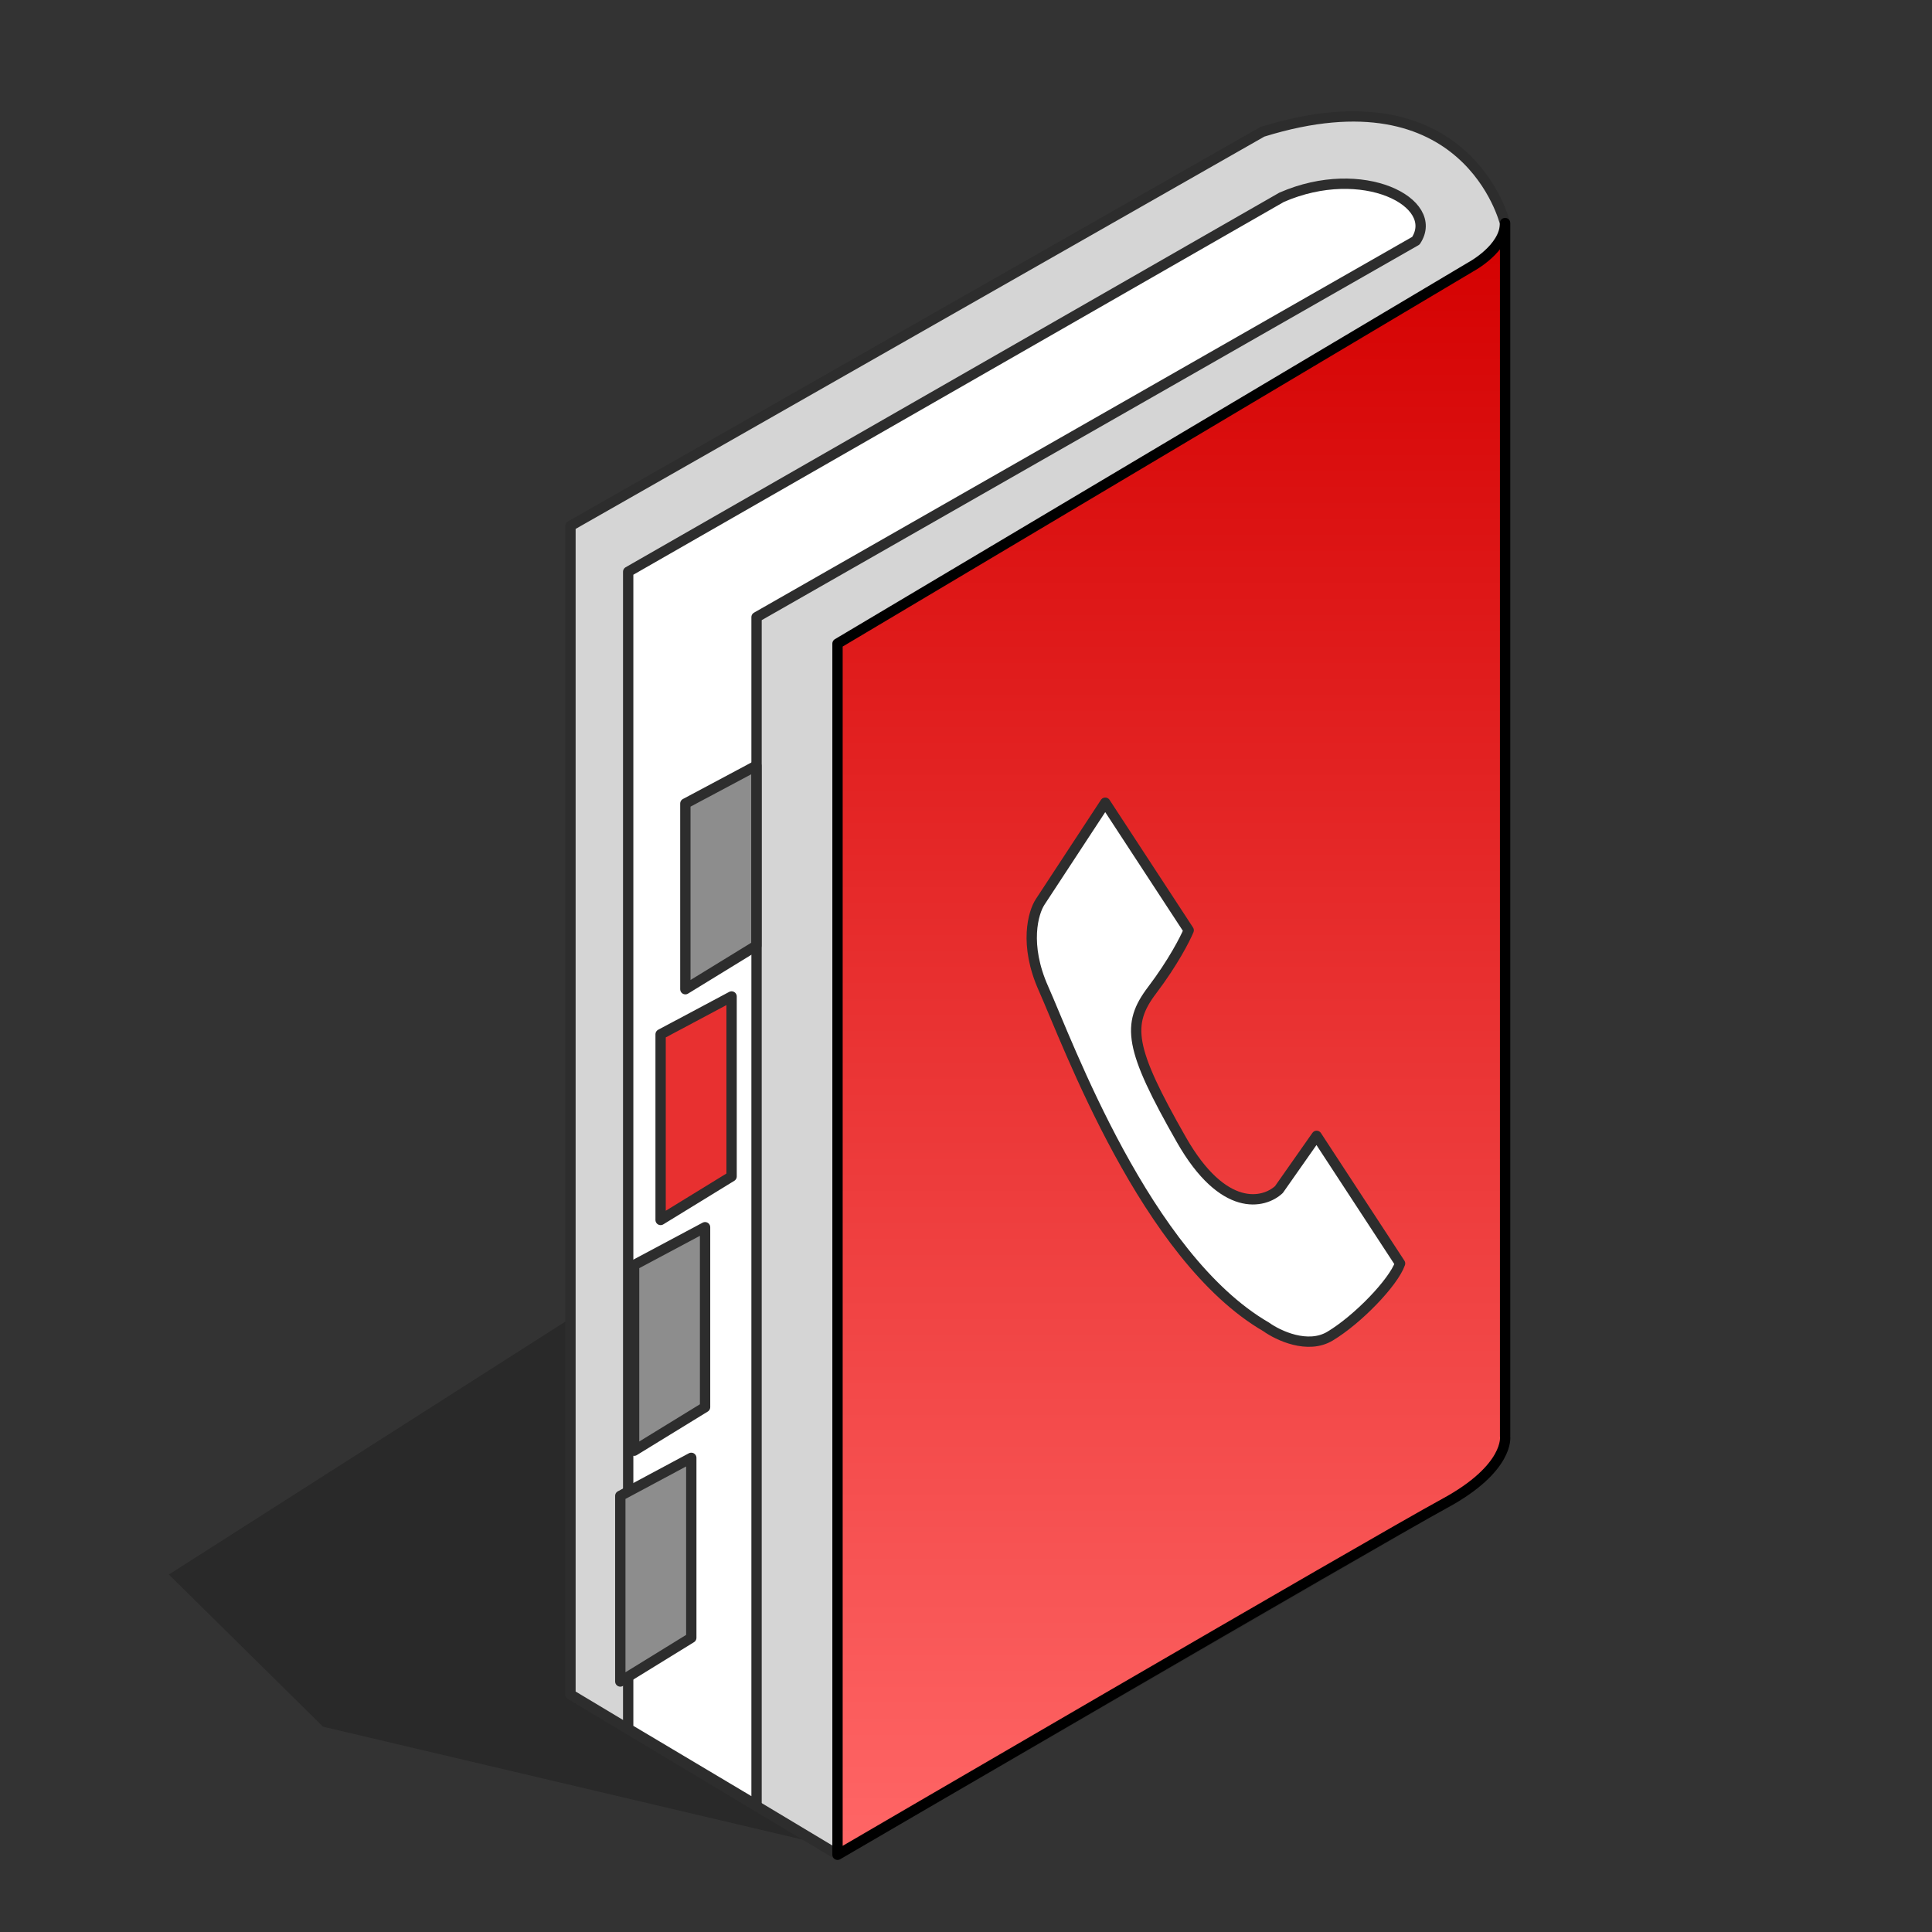 <svg width="73" height="73" viewBox="0 0 73 73" fill="none" xmlns="http://www.w3.org/2000/svg">
<rect x="0" y="0" width="73" height="73" fill="#333333" stroke="none"/>
<g clip-path="url(#clip0_2181_28012)">
<path opacity="0.2" d="M31.791 69.855L12.206 65.243L6.381 59.493L22.817 49.008L31.791 69.855Z" fill="black"/>
<path d="M47.696 4.981L21.555 19.871V64.024L31.645 70.076L54.573 56.805C54.573 56.805 56.865 55.697 56.865 54.272V8.429C56.865 8.429 55.445 2.571 47.696 4.981Z" fill="#D5D5D5" stroke="#2D2D2D" stroke-width="0.39" stroke-linejoin="round"/>
<path d="M48.425 7.455L23.736 21.603V65.321L28.586 68.21V23.319L53.498 9.096C54.446 7.66 51.492 6.116 48.425 7.455Z" fill="white" stroke="#2D2D2D" stroke-width="0.39" stroke-linejoin="round"/>
<path d="M31.645 70.081V24.319L55.58 10.08C55.58 10.08 56.87 9.391 56.87 8.428V54.276C56.87 54.276 57.049 55.471 54.578 56.81C51.83 58.306 31.65 70.081 31.65 70.081H31.645Z" fill="url(#paint0_linear_2181_28012)" stroke="black" stroke-width="0.39" stroke-linejoin="round"/>
<path d="M27.643 37.651L24.961 39.081V46.096L27.643 44.45V37.651Z" fill="#E83030" stroke="#2D2D2D" stroke-width="0.39" stroke-linejoin="round"/>
<path d="M26.12 55.084L23.438 56.52V63.535L26.12 61.883V55.084Z" fill="#8D8D8D" stroke="#2D2D2D" stroke-width="0.39" stroke-linejoin="round"/>
<path d="M26.641 46.37L23.959 47.801V54.815L26.641 53.169V46.37Z" fill="#8D8D8D" stroke="#2D2D2D" stroke-width="0.39" stroke-linejoin="round"/>
<path d="M28.579 28.931L25.896 30.362V37.377L28.579 35.731V28.931Z" fill="#8D8D8D" stroke="#2D2D2D" stroke-width="0.39" stroke-linejoin="round"/>
<path d="M39.306 34.072L41.761 30.33L44.914 35.151C44.782 35.472 44.321 36.373 43.535 37.41C42.553 38.705 42.663 39.602 44.64 43.067C46.223 45.84 47.755 45.476 48.324 44.947L49.748 42.918L52.901 47.739C52.651 48.458 51.3 49.86 50.252 50.487C49.414 50.989 48.296 50.463 47.843 50.137C43.295 47.498 40.352 39.424 39.427 37.35C38.686 35.69 39.038 34.473 39.306 34.072Z" fill="white" stroke="#2D2D2D" stroke-width="0.39" stroke-linejoin="round"/>
</g>
<defs>
<linearGradient id="paint0_linear_2181_28012" x1="44.259" y1="8.428" x2="44.259" y2="70.081" gradientUnits="userSpaceOnUse">
<stop stop-color="#D40000"/>
<stop offset="1" stop-color="#FF6666"/>
</linearGradient>
<clipPath id="clip0_2181_28012">
<rect width="66.733" height="66.733" fill="white" transform="matrix(-1 0 0 1 70.607 3.873)"/>
</clipPath>
</defs>
</svg>
